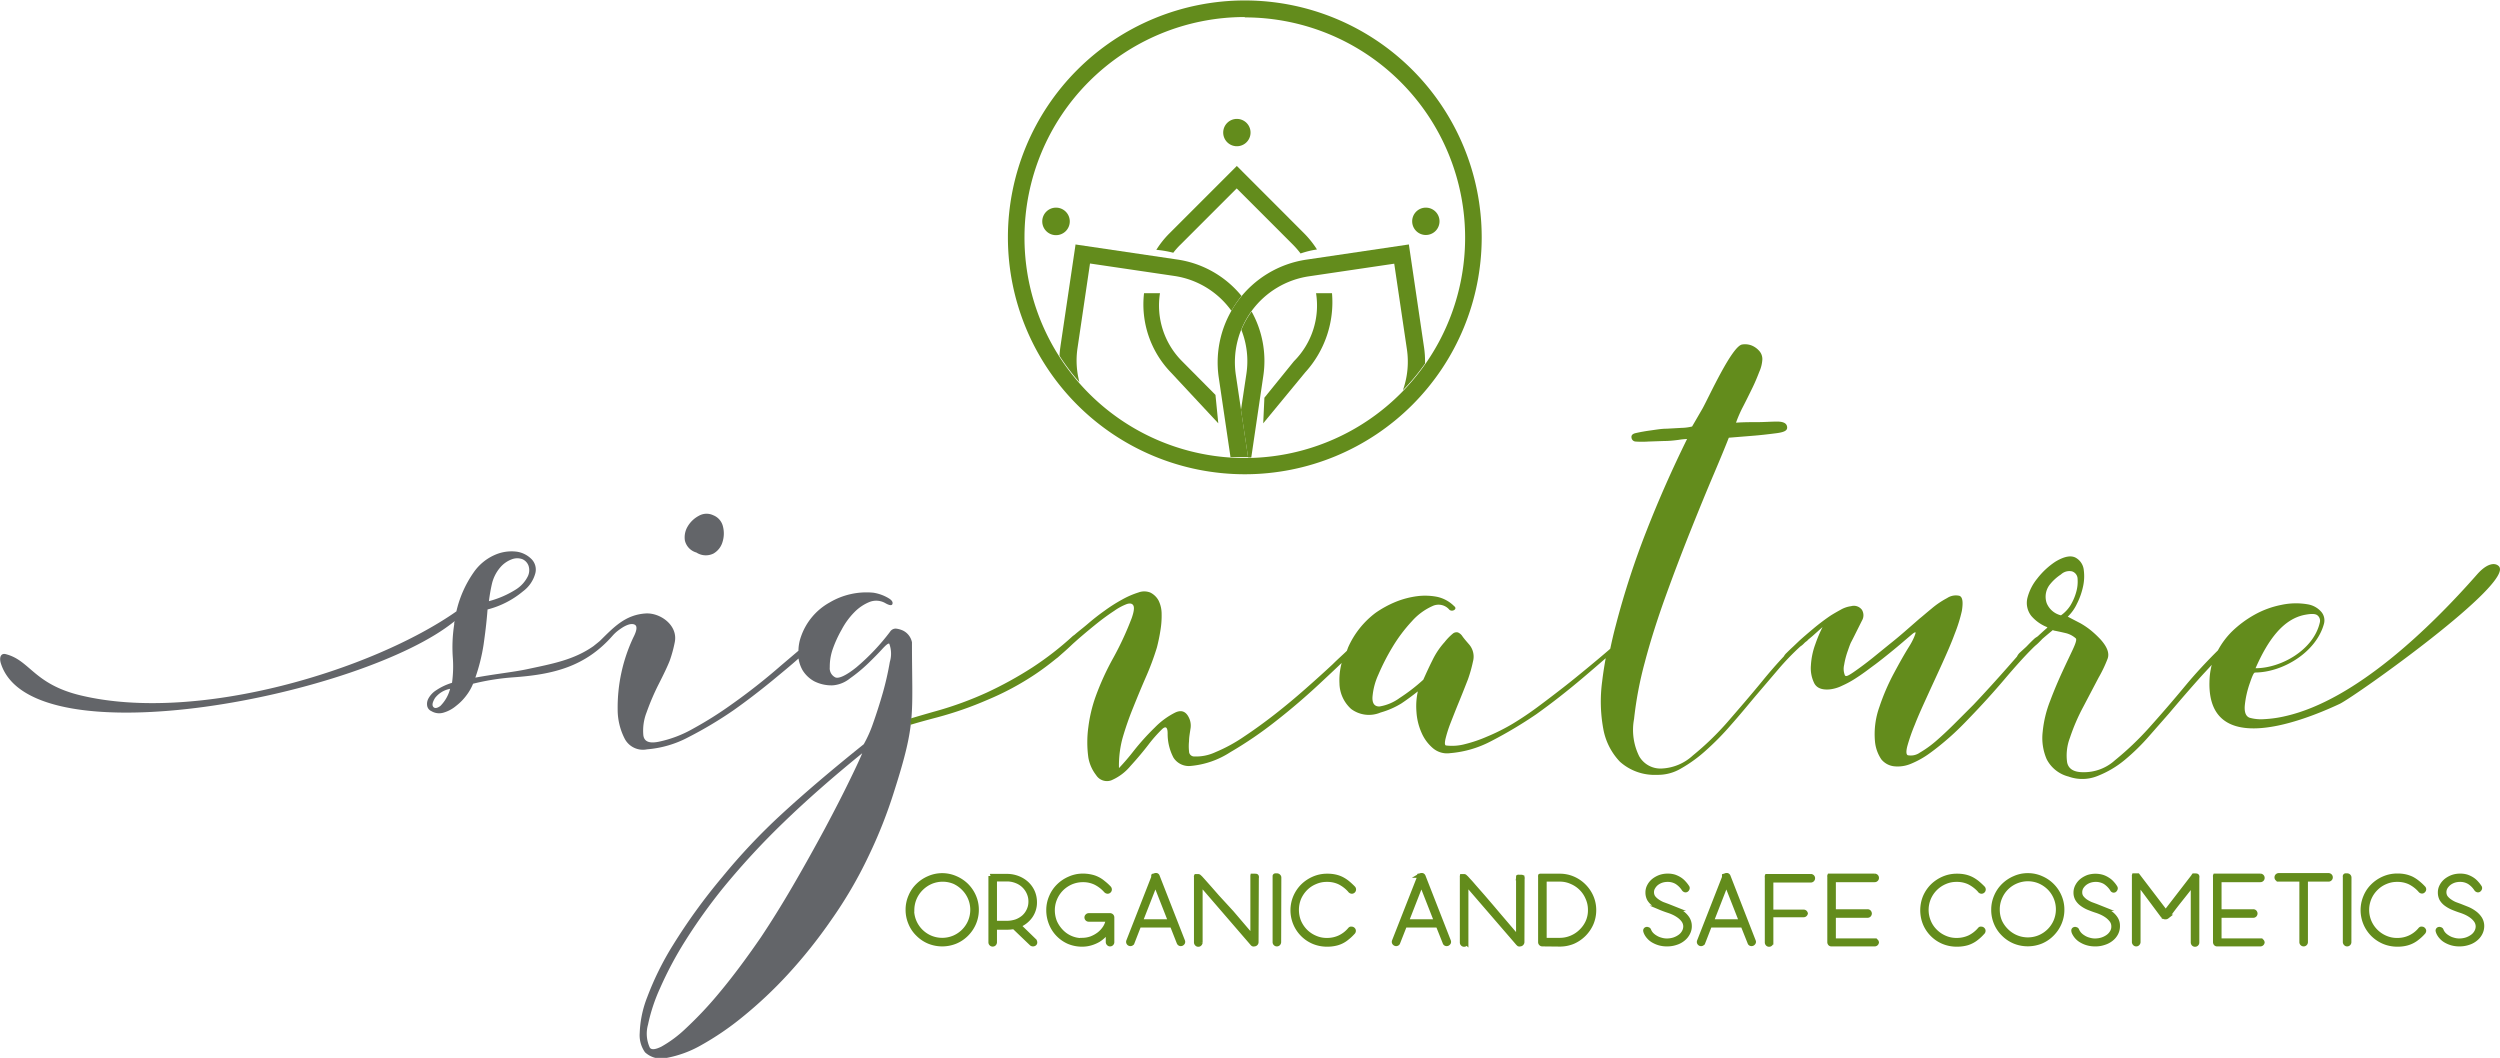 <svg xmlns="http://www.w3.org/2000/svg" id="Layer_1" data-name="Layer 1" viewBox="0 0 274.38 116.1">
  <defs>
    <style>
      .cls-1{fill:#636569}.cls-3,.cls-4{fill:#638c1c}.cls-3{fill-rule:evenodd}.cls-4{stroke:#638c1c;stroke-miterlimit:10;stroke-width:.46px}
    </style>
  </defs>
  <path d="M112.9 162.44a1.83 1.83 0 00-1-1.29 2.58 2.58 0 00-.76-.21.73.73 0 00-.64.34 23.91 23.91 0 01-3.69 3.9c-1.16.94-2 1.3-2.35 1.1a1.11 1.11 0 01-.58-1.1 5.86 5.86 0 01.3-1.92 12.83 12.83 0 011-2.2 8.06 8.06 0 011.4-1.92 4.88 4.88 0 011.68-1.13 2 2 0 011.74.15c.45.25.7.27.76.07s-.07-.41-.4-.61a4.64 4.64 0 00-1.7-.62 7.93 7.93 0 00-4.79 1.07 6.83 6.83 0 00-3.15 3.75 4.75 4.75 0 00-.28 1.55L98.52 165a67.43 67.43 0 01-5.43 4.27 40.87 40.87 0 01-4.21 2.65 12.88 12.88 0 01-3.79 1.44c-1 .2-1.57 0-1.67-.7a5.52 5.52 0 01.36-2.54 26.38 26.38 0 011.34-3.12c.55-1.08.95-1.92 1.19-2.53a14.34 14.34 0 00.55-2c.41-1.89-1.6-3.3-3.2-3.19-2.26.15-3.53 1.56-5 3-.08.08-.39.32-.71.58-2.18 1.53-4.51 1.94-7.36 2.55-1.48.31-3.38.5-5.61.91a20.34 20.34 0 00.91-3.66c.16-1.14.31-2.27.43-3.82a9.88 9.88 0 003.9-2 3.63 3.63 0 001.35-2 1.63 1.63 0 00-.46-1.56 2.85 2.85 0 00-1.65-.79 4.54 4.54 0 00-2.29.34 5.51 5.51 0 00-2.38 1.95 12.19 12.19 0 00-1.89 4.27c-9.15 6.41-28.35 12.32-41.24 9.22-5.16-1.24-5.54-3.85-8.23-4.53-.48-.12-.74.3-.53 1 3.35 10.76 39.88 3.52 49.82-4.63a.86.86 0 00-.06.37 16.38 16.38 0 00-.16 3.54 13.21 13.21 0 01-.08 2.87 6.44 6.44 0 00-1.74.82 2.5 2.5 0 00-.86.92 1.24 1.24 0 00-.12.82.79.79 0 00.46.55 1.65 1.65 0 001.37.15 3.76 3.76 0 001.34-.73 5.8 5.8 0 001.13-1.15 5.46 5.46 0 00.73-1.28 26.08 26.08 0 014.4-.7c4.35-.31 7.91-1.13 10.94-4.6a4.37 4.37 0 01.52-.49 7 7 0 01.62-.43c.57-.33 1-.41 1.28-.25s.22.64-.18 1.41a18.05 18.05 0 00-1.71 7.87 7 7 0 00.79 3.26 2.26 2.26 0 002.44 1.13 11.63 11.63 0 004.55-1.34 44 44 0 004.91-2.93c1.42-1 2.85-2.1 4.27-3.26 1-.83 2-1.64 2.89-2.44a3.74 3.74 0 00.44 1.28 3.42 3.42 0 001.28 1.22 4.22 4.22 0 002 .45 3.4 3.4 0 001.92-.76 16.92 16.92 0 002-1.65c.61-.59 1.13-1.12 1.55-1.58s.68-.66.77-.58a3.14 3.14 0 01.06 2 32.45 32.45 0 01-.76 3.36c-.35 1.22-.72 2.37-1.1 3.44a13.62 13.62 0 01-1 2.23q-5.25 4.21-9 7.66a67 67 0 00-6.53 6.92 63.38 63.38 0 00-5.4 7.45 32.36 32.36 0 00-2.84 5.74 11.83 11.83 0 00-.82 3.93 3.24 3.24 0 00.58 2.11 2.6 2.6 0 002.41.61 12.05 12.05 0 003.72-1.37 31.15 31.15 0 004.58-3.12 46.69 46.69 0 004.94-4.64 54.76 54.76 0 004.79-6 47.23 47.23 0 004.09-7 52.23 52.23 0 002.84-7.2c2.41-7.55 1.93-8.18 1.93-16.28zm-46.11-6.37a4.27 4.27 0 01.91-1.83 3.06 3.06 0 011.32-.92 1.64 1.64 0 011.12 0 1.25 1.25 0 01.68.73 1.54 1.54 0 01-.07 1.13 3.56 3.56 0 01-1.28 1.44 10.54 10.54 0 01-3 1.31 18.9 18.9 0 01.32-1.86zm-5.65 13.36c-.34.25-.6.29-.76.12s-.14-.48.18-1a2.71 2.71 0 011.65-1 4.12 4.12 0 01-1.07 1.88zm44.91 8.18q-1.12 2.31-2.74 5.34c-1.08 2-2.24 4.09-3.48 6.22s-2.41 4-3.51 5.65c-1.59 2.31-3.08 4.31-4.49 6a41.27 41.27 0 01-3.75 4 13.2 13.2 0 01-2.68 2c-.69.34-1.12.37-1.28.09a3.65 3.65 0 01-.19-2.5 19.07 19.07 0 011.32-4 39.94 39.94 0 012.75-5.17 60.37 60.37 0 014.24-5.92 83.26 83.26 0 016.59-7.13q3.72-3.6 8.61-7.57c-.18.45-.63 1.44-1.39 2.99zM89.24 152.59a1.9 1.9 0 001.86.12 2.15 2.15 0 001-1.25 3.1 3.1 0 00.06-1.71 1.75 1.75 0 00-1.07-1.25 1.7 1.7 0 00-1.58.06 3.1 3.1 0 00-1.22 1.16 2.32 2.32 0 00-.31 1.56 1.79 1.79 0 001.26 1.31z" class="cls-1" transform="translate(-12.81 -91.95)"/>
  <path fill="#638c1c" d="M287.06 154.09c-.39-.4-1.26-.38-2.4.92-5.11 5.81-13.31 13.78-21 15.53a12.82 12.82 0 01-2.38.34 4.54 4.54 0 01-1.58-.16c-.41-.16-.58-.61-.52-1.34a10.47 10.47 0 01.58-2.53c.45-1.34.52-1 .53-1.09 3 0 6.72-2.19 7.58-5.35a1.44 1.44 0 00-.27-1.28 2.51 2.51 0 00-1.49-.85 7.63 7.63 0 00-2.93.06 10 10 0 00-2.9 1.06 11.87 11.87 0 00-2.48 1.83 8.66 8.66 0 00-1.57 2.1c-1.22 1.21-2.41 2.48-3.55 3.85-1.38 1.67-2.73 3.22-4 4.64a32.86 32.86 0 01-3.75 3.57 5.05 5.05 0 01-3.51 1.31c-1 0-1.6-.36-1.74-1.09a5.46 5.46 0 01.31-2.69 21.51 21.51 0 011.46-3.39l1.68-3.2a14.56 14.56 0 001-2.1c.21-.6-.06-1.3-.79-2.11a11.12 11.12 0 00-1.07-1 8.54 8.54 0 00-1.12-.76l-1-.52-.4-.21a4.68 4.68 0 001-1.4 7.76 7.76 0 00.67-1.87 5.18 5.18 0 00.09-1.83 1.74 1.74 0 00-.79-1.31c-.53-.36-1.3-.24-2.32.37a8.3 8.3 0 00-2 1.86 5.51 5.51 0 00-1.07 2.1 2.31 2.31 0 00.42 2 4.45 4.45 0 001.71 1.22l.06.06c-.32.27-.63.56-.94.84a1.18 1.18 0 01-.28.22 1.39 1.39 0 00-.27.21c-.25.23-.53.52-.83.83l-.7.64a1.33 1.33 0 00-.32.44l-1 1.14c-1.18 1.34-2.44 2.73-3.78 4.15l-2.17 2.17q-1.07 1.06-2 1.86a11.64 11.64 0 01-1.71 1.22 1.71 1.71 0 01-1.25.3c-.25 0-.29-.37-.13-1a20.45 20.45 0 01.83-2.38c.39-1 .85-2 1.4-3.21s1.08-2.34 1.59-3.47 1-2.23 1.38-3.27a16.31 16.31 0 00.79-2.53c.16-1 .07-1.53-.28-1.65a1.73 1.73 0 00-1.34.25 9.41 9.41 0 00-1.71 1.16c-.59.48-1 .85-1.31 1.09l-1.65 1.44c-.53.46-1.08.92-1.65 1.37l-1.92 1.56c-.63.5-1.29 1-2 1.49s-.92.55-1 .31a1.9 1.9 0 01-.06-1.1 8.67 8.67 0 01.4-1.53c.18-.53.31-.87.39-1 .21-.4.4-.79.58-1.15l.58-1.16a1.15 1.15 0 000-1.19 1.1 1.1 0 00-1.19-.4 3.09 3.09 0 00-1.16.4c-.4.22-.77.43-1.1.64a23.43 23.43 0 00-1.89 1.43c-.61.51-1.12.95-1.52 1.31l-.67.64c-.25.23-.49.46-.74.71a1.43 1.43 0 00-.3.38c-.76.81-1.55 1.71-2.38 2.73-1.26 1.54-2.53 3-3.81 4.48a31.22 31.22 0 01-3.79 3.66 5.4 5.4 0 01-3.51 1.44 2.69 2.69 0 01-2.38-1.34 6.48 6.48 0 01-.57-4.09 40.34 40.34 0 011.18-6.23c.61-2.32 1.38-4.74 2.29-7.26s1.83-4.93 2.75-7.23 1.76-4.35 2.53-6.16 1.32-3.15 1.65-4l2.59-.21c.79-.06 1.66-.16 2.6-.28s1.26-.31 1.21-.7-.4-.58-1.09-.58-1.47.06-2.2.06-1.51 0-2.32.06a14 14 0 01.76-1.74c.35-.67.67-1.33 1-2s.57-1.26.79-1.83a3.87 3.87 0 00.34-1.34 1.34 1.34 0 00-.37-1 2.23 2.23 0 00-.85-.58 2 2 0 00-1-.09c-1.11.18-3.62 5.71-4.33 7-.41.71-.79 1.37-1.16 2a5.29 5.29 0 01-1.16.15l-1.62.09c-.59 0-1.18.11-1.77.19s-1.15.18-1.67.3c-.33.08-.47.25-.43.49a.48.48 0 00.43.43 10.38 10.38 0 001.43 0l1.74-.06c.57 0 1.08-.06 1.55-.12a7.69 7.69 0 01.95-.1q-2.44 4.95-4.42 10a90.94 90.94 0 00-3.39 10.4c-.24.89-.44 1.76-.62 2.62l-.11.1c-.73.63-1.53 1.3-2.38 2s-1.75 1.44-2.69 2.17-1.87 1.44-2.8 2.13-1.79 1.26-2.69 1.81a22.06 22.06 0 01-2.87 1.44 15 15 0 01-2.41.82 5.48 5.48 0 01-2.05.15c-.16 0-.19-.23-.09-.7a13.67 13.67 0 01.55-1.74c.27-.69.57-1.46.92-2.31s.68-1.69 1-2.51a14.92 14.92 0 00.55-1.95 2.05 2.05 0 00-.43-1.89c-.32-.37-.57-.66-.73-.89a1.1 1.1 0 00-.49-.42.64.64 0 00-.58.15 6 6 0 00-.88.91 8.39 8.39 0 00-1.34 2c-.37.73-.69 1.44-1 2.13a19.8 19.8 0 01-2.59 2 5.19 5.19 0 01-2.23.94c-.53 0-.78-.33-.76-1a7.24 7.24 0 01.64-2.48 24.44 24.44 0 011.58-3.08 17.07 17.07 0 012.11-2.8 6.6 6.6 0 012.23-1.65 1.55 1.55 0 011.89.4.46.46 0 00.55 0c.16-.13.14-.27-.06-.43a3.77 3.77 0 00-1.86-1 6.91 6.91 0 00-2.23-.06 9.59 9.59 0 00-2.29.61 11.47 11.47 0 00-2.23 1.22 9.6 9.6 0 00-3 3.78l-.14.38c-.45.44-1 .92-1.54 1.46-.91.85-1.91 1.75-3 2.71s-2.2 1.89-3.38 2.81-2.32 1.74-3.42 2.47a17.3 17.3 0 01-3.08 1.67 5 5 0 01-2.41.47.56.56 0 01-.49-.56 5.22 5.22 0 010-1.12c0-.43.09-.87.15-1.31a2 2 0 00-.09-1.1c-.33-.82-.84-1.06-1.55-.74a8.31 8.31 0 00-2.26 1.65 26.64 26.64 0 00-2.29 2.53 24.72 24.72 0 01-1.65 1.93A11.53 11.53 0 01136 173a33.24 33.24 0 011.16-3.35c.45-1.12.91-2.24 1.4-3.36a29.37 29.37 0 001.22-3.27 19.27 19.27 0 00.4-1.95 9.6 9.6 0 00.12-1.8 3.28 3.28 0 00-.33-1.4 2.08 2.08 0 00-.92-.89 1.82 1.82 0 00-1.31 0 9.32 9.32 0 00-1.77.77 17.43 17.43 0 00-1.92 1.22c-.65.46-1.26.94-1.83 1.43s-1 .8-1.49 1.23l-.16.11a34.12 34.12 0 01-4.48 3.48 41.21 41.21 0 01-5 2.75 38.07 38.07 0 01-5.46 2c-1 .28-1.93.55-2.83.82l-.07.71c.89-.27 1.85-.53 2.87-.8a39 39 0 005.61-1.95 30.66 30.66 0 005.19-2.78c.78-.52 1.54-1.09 2.3-1.71l.2-.15.44-.39c.42-.36.83-.74 1.24-1.13l.55-.49c.75-.65 1.53-1.3 2.35-1.95.53-.41 1.07-.8 1.62-1.16a6.12 6.12 0 011.37-.74c.36-.12.61-.07.73.16s.06.68-.18 1.37a34 34 0 01-2 4.33 29.13 29.13 0 00-2 4.39 15.88 15.88 0 00-.76 3.24 12.21 12.21 0 000 3.36 4.36 4.36 0 00.85 1.92 1.41 1.41 0 001.65.58 5.57 5.57 0 002.13-1.59c.74-.81 1.41-1.61 2-2.38a15.4 15.4 0 011.49-1.68c.39-.34.58-.17.58.52a5.62 5.62 0 00.64 2.63 2 2 0 001.93.91 9.52 9.52 0 004.3-1.5 43.14 43.14 0 005-3.41c1.69-1.32 3.31-2.71 4.85-4.15.87-.81 1.66-1.55 2.38-2.24a7.3 7.3 0 00-.24 2.27 3.87 3.87 0 001.28 2.78 3.26 3.26 0 003.23.39 9 9 0 002.29-1q.88-.59 1.8-1.32a7.57 7.57 0 00-.15 2.26 6.64 6.64 0 00.55 2.26 4.63 4.63 0 001.25 1.71 2.39 2.39 0 001.89.55 11.68 11.68 0 004.55-1.34 47.32 47.32 0 004.91-2.93c1.71-1.22 3.42-2.56 5.12-4 .9-.76 1.73-1.48 2.5-2.15q-.24 1.29-.39 2.55a16.6 16.6 0 00.12 5.18 7 7 0 001.83 3.63 5.69 5.69 0 004.06 1.44 4.93 4.93 0 002.65-.7 15.32 15.32 0 002.75-2 29.84 29.84 0 002.72-2.77c.89-1 1.78-2.08 2.65-3.12l2.56-3a27.87 27.87 0 012.41-2.5 2 2 0 00.37-.3 1.74 1.74 0 01.37-.31l.1-.12.48-.4 1.12-1a15 15 0 00-.79 1.87 8 8 0 00-.49 2.35 3.71 3.71 0 00.37 1.95c.28.53.85.75 1.71.67a4.11 4.11 0 001.34-.4 10.63 10.63 0 001.41-.76c.44-.28.86-.57 1.24-.85s.71-.53 1-.74c.53-.4 1.06-.82 1.59-1.25s1-.82 1.43-1.19.77-.65 1-.85.4-.27.4-.18-.2.71-.71 1.52-1.06 1.79-1.67 2.93a23.7 23.7 0 00-1.59 3.69 8.85 8.85 0 00-.49 3.76 4.18 4.18 0 00.7 2 2.1 2.1 0 001.38.76 3.73 3.73 0 001.86-.27 9.9 9.9 0 002.07-1.16c.71-.51 1.44-1.1 2.2-1.77s1.49-1.4 2.22-2.17q2-2.07 3.79-4.18t3-3.32c.16-.16.32-.32.49-.46s.32-.3.48-.46.11-.12.16-.17c.4-.35.8-.68 1.19-1l.06.06c.44.08.88.18 1.31.28a2.55 2.55 0 011.13.58c.12.12 0 .52-.31 1.19s-.71 1.49-1.16 2.47-.89 2-1.34 3.2a12.48 12.48 0 00-.82 3.39 5.86 5.86 0 00.43 3 3.72 3.72 0 002.41 1.92 4.44 4.44 0 003.17-.06 10.92 10.92 0 003-1.77 23.08 23.08 0 002.65-2.59l2.23-2.54q1.59-1.89 3.27-3.78c.47-.53.93-1 1.39-1.52a8.67 8.67 0 00-.21 1.19c-.77 9.06 9.51 5.32 14.28 3.08 1.86-.94 19.23-13.29 17.44-15.1zm-21.3 5.34c.69-.13 1.16-.14 1.4.06a.76.76 0 01.25.8c-.69 3-4.26 5-7.05 5 1.36-3.1 3.02-5.39 5.4-5.86zm-26.73.06a2.26 2.26 0 01-1.59-1.34 2.16 2.16 0 01.31-2A5.12 5.12 0 01239 155a1.35 1.35 0 011.22-.34.88.88 0 01.61.83 4.1 4.1 0 01-.15 1.43 5.75 5.75 0 01-.67 1.53 3.89 3.89 0 01-1.01 1.04z" transform="translate(-12.81 -91.95)"/>
  <path d="M130.84 118.78l11.16 1.65a11.17 11.17 0 017.07 4 12 12 0 00-1.11 1.63 9.39 9.39 0 00-6.24-3.82l-9.28-1.37-1.37 9.28a9.23 9.23 0 00.21 3.75 24.57 24.57 0 01-2.18-2.89c0-.37.06-.76.11-1.14l1.65-11.13zm19.33 7.35a11.13 11.13 0 011.29 7.08l-1.32 8.95h-.35l-.78-5.22.6-4a9.3 9.3 0 00-.56-4.79 9.4 9.4 0 011.12-2z" class="cls-3" transform="translate(-12.81 -91.95)"/>
  <path d="M148.54 110.18l-7.37 7.37a10 10 0 00-1.45 1.82 11.29 11.29 0 011.86.32 7.83 7.83 0 01.82-.92l6.14-6.14 6.14 6.14a9.31 9.31 0 01.87 1 9.86 9.86 0 011.8-.44 10.28 10.28 0 00-1.45-1.81l-7.36-7.37zm-10.17 13.95a10.75 10.75 0 002.95 8.7l5.2 5.58-.31-3.12-3.66-3.69a8.65 8.65 0 01-2.43-7.47zm13.08 14.28l4.6-5.58a11.45 11.45 0 002.95-8.7h-1.75a8.65 8.65 0 01-2.43 7.47l-3.24 4-.13 2.82z" class="cls-3" transform="translate(-12.81 -91.95)"/>
  <path d="M167.43 118.78l-11.27 1.67a11.41 11.41 0 00-9.59 12.93l1.29 8.74H149.79l-1.35-9.06a9.53 9.53 0 018-10.78l9.39-1.39 1.39 9.39a9.32 9.32 0 01-.44 4.5 23.47 23.47 0 002.43-2.93 10.52 10.52 0 00-.12-1.85l-1.66-11.26z" class="cls-3" transform="translate(-12.81 -91.95)"/>
  <path d="M149.43 92a26 26 0 11-26 26 26 26 0 0126-26zm0 1.86A24.18 24.18 0 11125.25 118a24.18 24.18 0 0124.18-24.18z" class="cls-3" transform="translate(-12.81 -91.95)"/>
  <path d="M148.56 105a1.5 1.5 0 11-1.5 1.5 1.5 1.5 0 011.5-1.5zM169.29 114.74a1.5 1.5 0 11-1.49 1.49 1.5 1.5 0 011.49-1.49zM128.71 114.74a1.51 1.51 0 11-1.51 1.51 1.51 1.51 0 011.51-1.51z" class="cls-3" transform="translate(-12.81 -91.95)"/>
  <path d="M112.43 191.8a3.65 3.65 0 01.3-1.47 3.54 3.54 0 01.81-1.2 3.89 3.89 0 011.21-.81 3.64 3.64 0 012.94 0 3.89 3.89 0 011.21.81 3.85 3.85 0 01.81 1.2 3.65 3.65 0 01.3 1.47 3.73 3.73 0 01-.3 1.48 3.85 3.85 0 01-.81 1.2 3.75 3.75 0 01-1.21.82 3.87 3.87 0 01-2.94 0 3.75 3.75 0 01-1.21-.82 3.54 3.54 0 01-.81-1.2 3.73 3.73 0 01-.3-1.48zm.48 0a3.27 3.27 0 00.26 1.29 3.34 3.34 0 001.76 1.76 3.33 3.33 0 002.58 0 3.34 3.34 0 001.76-1.76 3.32 3.32 0 00-.71-3.63 3.47 3.47 0 00-1-.71 3.33 3.33 0 00-2.58 0 3.47 3.47 0 00-1.05.71 3.33 3.33 0 00-1 2.34zM126.39 190.94a2.62 2.62 0 01-.48 1.58 2.9 2.9 0 01-1.28 1l1.72 1.67a.29.29 0 01.07.17.18.18 0 01-.06.17.27.27 0 01-.17.06.26.26 0 01-.18-.06l-1.92-1.84a4.54 4.54 0 01-.75.07H122v1.61a.28.28 0 01-.07.17.23.23 0 01-.17.07.22.22 0 01-.17-.07.23.23 0 01-.07-.17v-7.11a.29.29 0 000-.09v-.08a.1.1 0 01.06 0h1.76a3.3 3.3 0 011.18.22 3.09 3.09 0 011 .62 2.79 2.79 0 01.65.93 2.85 2.85 0 01.22 1.08zm-.48 0a2.26 2.26 0 00-.2-1 2.41 2.41 0 00-1.37-1.29 2.78 2.78 0 00-1-.19H122v4.78h1.32a3.27 3.27 0 001-.16 2.66 2.66 0 00.82-.47 2.23 2.23 0 00.55-.73 2.17 2.17 0 00.22-.94zM131.57 195.11a3 3 0 001-.17 3.45 3.45 0 00.86-.48 2.84 2.84 0 00.64-.7 2.29 2.29 0 00.33-.88h-2.1a.24.24 0 01-.24-.24.2.2 0 01.07-.16.23.23 0 01.17-.08h2.37a.28.28 0 01.15.08.25.25 0 01.06.16v2.71a.23.23 0 01-.07.17.22.22 0 01-.17.07.2.2 0 01-.16-.07.25.25 0 01-.08-.17V194a1.64 1.64 0 01-.38.6 3.49 3.49 0 01-.66.53 3.81 3.81 0 01-.85.36 3.33 3.33 0 01-.94.13 3.78 3.78 0 01-1.47-.29 3.69 3.69 0 01-1.94-2 3.9 3.9 0 01-.29-1.48 3.65 3.65 0 01.3-1.47 3.68 3.68 0 01.81-1.2 3.89 3.89 0 011.21-.81 3.49 3.49 0 011.47-.31 3.88 3.88 0 01.87.09 2.86 2.86 0 01.73.25 2.94 2.94 0 01.64.42 5.5 5.5 0 01.64.58.26.26 0 01.07.17.24.24 0 01-.24.24.31.31 0 01-.21-.11 3.77 3.77 0 00-1.14-.87 3.12 3.12 0 00-1.36-.29 3.3 3.3 0 00-1.29.26 3.47 3.47 0 00-1.05.71 3.4 3.4 0 00-.71 1.06 3.25 3.25 0 00-.26 1.28 3.45 3.45 0 00.25 1.29 3.56 3.56 0 00.67 1 3.15 3.15 0 002.3 1zM139.6 188a.28.28 0 01.15 0 .19.19 0 01.11.12l2.78 7.11a.23.23 0 010 .18.29.29 0 01-.14.13.25.25 0 01-.19 0 .26.26 0 01-.13-.14l-.74-1.88h-3.61l-.73 1.88a.26.26 0 01-.13.14.25.25 0 01-.19 0 .24.24 0 01-.13-.13.23.23 0 010-.18l2.74-7a.14.14 0 000-.09.11.11 0 010-.08.1.1 0 01.06 0zm-1.6 5.07h3.24l-1.62-4.13zM150.71 195.35a.24.24 0 01-.24.24.2.2 0 01-.14 0 .28.28 0 01-.1-.09l-5.66-6.56v6.45a.25.25 0 01-.08.17.2.2 0 01-.16.07.21.21 0 01-.17-.07.25.25 0 01-.08-.17v-7.12a.28.28 0 000-.09.08.08 0 010-.07H144.31a.18.18 0 01.13.06l.14.13.29.32.55.62c.24.27.57.65 1 1.14l1.58 1.72 2.27 2.66v-6.53a.29.29 0 000-.09.2.2 0 010-.07h.25c.12 0 .2 0 .22.07a.27.27 0 010 .16zM153.19 195.35a.28.28 0 01-.07.17.23.23 0 01-.17.07.22.22 0 01-.17-.07.23.23 0 01-.07-.17v-7.1a.29.29 0 000-.09v-.07a.09.09 0 01.07-.06h.16a.25.25 0 01.2.08.2.2 0 01.07.16zM160.94 189.66a3.77 3.77 0 00-1.14-.87 3.12 3.12 0 00-1.36-.28 3.09 3.09 0 00-1.28.26 3.19 3.19 0 00-1.06.71 3.47 3.47 0 00-.71 1.05 3.43 3.43 0 000 2.57 3.47 3.47 0 00.71 1.05 3.35 3.35 0 001.06.71 3.09 3.09 0 001.28.26 3.23 3.23 0 001.4-.3 3.29 3.29 0 001.1-.85.27.27 0 01.11-.09.18.18 0 01.1 0 .23.23 0 01.17.07.21.21 0 01.07.16.26.26 0 01-.1.2 4.7 4.7 0 01-.62.58 2.94 2.94 0 01-1.36.65 3.9 3.9 0 01-.87.08 3.82 3.82 0 01-1.47-.29 3.75 3.75 0 01-2-2 3.78 3.78 0 010-2.95 3.85 3.85 0 01.81-1.2 4 4 0 011.21-.81 3.65 3.65 0 011.47-.3 3.9 3.9 0 01.87.08 3.13 3.13 0 01.73.25 3.79 3.79 0 01.65.42 8 8 0 01.63.58.24.24 0 01-.17.41.31.31 0 01-.23-.15zM168.77 188a.28.28 0 01.15 0 .23.23 0 01.12.12l2.78 7.11a.23.23 0 010 .18.29.29 0 01-.14.13.25.25 0 01-.19 0 .21.21 0 01-.12-.14l-.75-1.88H167l-.74 1.88a.2.2 0 01-.13.14.22.22 0 01-.18 0 .26.26 0 01-.14-.13.23.23 0 010-.18l2.75-7v-.09a.11.11 0 010-.08h.05a.51.51 0 01.16-.06zm-1.57 5.07h3.23l-1.62-4.13zM179.89 195.35a.25.25 0 01-.08.17.22.22 0 01-.17.07.2.2 0 01-.14 0l-.1-.09-5.66-6.56v6.45a.24.24 0 01-.24.24.22.22 0 01-.17-.07.23.23 0 01-.07-.17v-7.12-.09a.2.2 0 010-.07h.23a.16.16 0 01.13.06l.14.13.29.32c.13.13.31.34.55.62l1 1.14c.41.48.94 1.09 1.56 1.83l2.27 2.66v-6.53a.28.28 0 000-.09.11.11 0 010-.07.1.1 0 01.06 0h.19c.13 0 .2 0 .23.07a.38.38 0 010 .16zM182.09 195.59a.22.22 0 01-.17-.07.23.23 0 01-.07-.17v-7.11a.29.29 0 000-.09.11.11 0 010-.08.1.1 0 01.06 0H184a3.65 3.65 0 011.47.3 3.87 3.87 0 012 2 3.65 3.65 0 01.3 1.47 3.73 3.73 0 01-.3 1.48 3.9 3.9 0 01-2 2 3.82 3.82 0 01-1.47.29zm5.23-3.79a3.09 3.09 0 00-.27-1.28 3.24 3.24 0 00-.71-1.06 3.35 3.35 0 00-1.06-.71 3.09 3.09 0 00-1.28-.27h-1.67v6.63H184a3.25 3.25 0 001.28-.26 3.35 3.35 0 001.06-.71 3.3 3.3 0 00.71-1 3.11 3.11 0 00.27-1.34zM197.6 189.54a2.55 2.55 0 00-.77-.77 1.91 1.91 0 00-1-.26 2.16 2.16 0 00-.62.09 1.9 1.9 0 00-.55.28 1.49 1.49 0 00-.39.44 1 1 0 00-.16.56 1 1 0 00.17.56 1.93 1.93 0 00.44.41 3.26 3.26 0 00.55.31l.57.21.83.33a3.77 3.77 0 01.78.45 2.32 2.32 0 01.57.6 1.54 1.54 0 01.24.8 1.59 1.59 0 01-.18.8 1.92 1.92 0 01-.52.65 2.32 2.32 0 01-.79.43 3 3 0 01-1 .16 3 3 0 01-.81-.1 2.94 2.94 0 01-.68-.28 1.88 1.88 0 01-.51-.41 1.75 1.75 0 01-.32-.48 1 1 0 01-.07-.23.18.18 0 01.09-.16.21.21 0 01.19 0 .17.17 0 01.14.12 1.37 1.37 0 00.25.41 1.88 1.88 0 00.43.35 2 2 0 00.58.26 2.25 2.25 0 00.71.11 2.58 2.58 0 00.73-.11 2.32 2.32 0 00.65-.32 1.47 1.47 0 00.46-.5 1.25 1.25 0 00.17-.66 1.16 1.16 0 00-.2-.6 2.14 2.14 0 00-.47-.48 3.5 3.5 0 00-.62-.37 4.79 4.79 0 00-.65-.25c-.3-.1-.59-.21-.85-.32a3.48 3.48 0 01-.71-.41 1.85 1.85 0 01-.48-.53 1.53 1.53 0 01-.17-.72 1.49 1.49 0 01.19-.75 1.9 1.9 0 01.5-.59 2.61 2.61 0 01.7-.38 2.54 2.54 0 01.81-.13 2.48 2.48 0 01.75.1 2.78 2.78 0 01.6.29 2.21 2.21 0 01.46.4 3.41 3.41 0 01.37.48.18.18 0 010 .17.27.27 0 01-.12.14.18.18 0 01-.17 0 .29.29 0 01-.12-.1zM202.24 188a.28.28 0 01.15 0 .23.23 0 01.12.12l2.77 7.11a.19.19 0 010 .18.29.29 0 01-.14.13.25.25 0 01-.19 0 .21.21 0 01-.12-.14l-.75-1.88h-3.61l-.73 1.88a.25.25 0 01-.31.15.26.26 0 01-.14-.13.23.23 0 010-.18l2.74-7a.14.14 0 000-.09v-.08a.1.1 0 01.06 0 .51.51 0 01.15-.07zm-1.57 5.07h3.23l-1.62-4.13zM211 192.15a.22.22 0 01-.07.17.23.23 0 01-.17.07h-3.55v3a.23.23 0 01-.07.17.22.22 0 01-.17.07.23.23 0 01-.17-.07.28.28 0 01-.07-.17v-7a.22.22 0 000-.11.34.34 0 010-.1.11.11 0 010-.08h4.82a.26.26 0 01.17.07.23.23 0 01.07.17.24.24 0 01-.24.24h-4.34v3.43h3.55a.24.24 0 01.24.24zM218.8 195.35a.24.24 0 01-.24.24h-4.75a.2.2 0 01-.16-.07.27.27 0 01-.06-.17v-7a.22.22 0 000-.11.34.34 0 010-.1.11.11 0 010-.08h4.97a.28.28 0 01.17.07.23.23 0 01.07.17.22.22 0 01-.07.17.23.23 0 01-.17.07h-4.49v3.43h3.71a.23.23 0 01.17.07.28.28 0 01.07.17.26.26 0 01-.07.17.23.23 0 01-.17.07h-3.71v2.72h4.49a.24.24 0 01.24.24zM230.06 189.66a3.93 3.93 0 00-1.15-.87 3.12 3.12 0 00-1.36-.28 3.09 3.09 0 00-1.28.26 3.34 3.34 0 00-1.76 1.76 3.31 3.31 0 000 2.57 3.15 3.15 0 00.71 1.05 3.3 3.3 0 001.05.71 3.09 3.09 0 001.28.26 3.3 3.3 0 001.41-.3 3.5 3.5 0 001.1-.85.26.26 0 01.1-.09.2.2 0 01.1 0 .23.23 0 01.17.07.21.21 0 01.07.16.26.26 0 01-.1.2 4.66 4.66 0 01-.61.58 3 3 0 01-.64.41 2.77 2.77 0 01-.72.24 4 4 0 01-.88.08 3.82 3.82 0 01-1.47-.29 3.75 3.75 0 01-2-2 3.9 3.9 0 010-2.95 3.85 3.85 0 01.81-1.2 4 4 0 011.21-.81 3.65 3.65 0 011.47-.3 4 4 0 01.88.08 3.22 3.22 0 01.72.25 3.79 3.79 0 01.65.42 8 8 0 01.63.58.24.24 0 01-.17.41.27.27 0 01-.22-.15zM231.58 191.8a3.65 3.65 0 01.3-1.47 3.68 3.68 0 01.81-1.2 3.89 3.89 0 011.21-.81 3.49 3.49 0 011.47-.31 3.57 3.57 0 011.48.31 3.8 3.8 0 012 2 3.65 3.65 0 01.3 1.47 3.73 3.73 0 01-.3 1.48 3.85 3.85 0 01-.81 1.2 3.71 3.71 0 01-1.2.82 3.9 3.9 0 01-1.48.29 3.82 3.82 0 01-1.47-.29 3.75 3.75 0 01-1.21-.82 3.68 3.68 0 01-.81-1.2 3.73 3.73 0 01-.29-1.47zm.48 0a3.27 3.27 0 00.26 1.29 3.47 3.47 0 00.71 1 3.31 3.31 0 003.63.71 3.34 3.34 0 001.76-1.76 3.32 3.32 0 00-.71-3.63 3.47 3.47 0 00-1.05-.71 3.31 3.31 0 00-2.57 0 3.29 3.29 0 00-1.77 1.77 3.25 3.25 0 00-.26 1.33zM244.6 189.54a2.67 2.67 0 00-.77-.77 2 2 0 00-1-.26 2.16 2.16 0 00-.62.09 1.9 1.9 0 00-.55.28 1.68 1.68 0 00-.4.44 1.09 1.09 0 00-.15.56.91.91 0 00.17.56 2.1 2.1 0 00.43.41 3.81 3.81 0 00.56.31l.57.21.83.33a3.46 3.46 0 01.77.45 2.2 2.2 0 01.58.6 1.44 1.44 0 01.23.8 1.7 1.7 0 01-.17.8 1.92 1.92 0 01-.52.65 2.37 2.37 0 01-.8.43 2.86 2.86 0 01-1 .16 3 3 0 01-.81-.1 2.77 2.77 0 01-.68-.28 1.93 1.93 0 01-.52-.41 2 2 0 01-.32-.48.6.6 0 01-.06-.23.15.15 0 01.09-.16.19.19 0 01.18 0 .16.16 0 01.14.12 1.66 1.66 0 00.26.41 1.88 1.88 0 00.43.35 2 2 0 00.58.26 2.25 2.25 0 00.71.11 2.64 2.64 0 00.73-.11 2.32 2.32 0 00.65-.32 1.57 1.57 0 00.46-.5 1.16 1.16 0 00.16-.66 1.07 1.07 0 00-.19-.6 2.37 2.37 0 00-.47-.48 3.5 3.5 0 00-.62-.37 5.36 5.36 0 00-.65-.25c-.31-.1-.59-.21-.86-.32a3.39 3.39 0 01-.7-.41 1.85 1.85 0 01-.48-.53 1.43 1.43 0 01-.18-.72 1.5 1.5 0 01.2-.75 1.9 1.9 0 01.5-.59 2.61 2.61 0 01.7-.38 2.71 2.71 0 011.56 0 2.49 2.49 0 01.59.29 2 2 0 01.47.4 2.74 2.74 0 01.36.48.18.18 0 010 .17.3.3 0 01-.11.14.18.18 0 01-.17 0 .25.25 0 01-.11-.13zM247.51 188.9v6.45a.25.25 0 01-.08.17.21.21 0 01-.17.07.2.2 0 01-.16-.07.25.25 0 01-.08-.17v-7.25a.12.12 0 010-.07H247.44l.06.08 3 3.93 3-3.89a.72.72 0 01.07-.11h.17c.1 0 .19 0 .22.07a.27.27 0 010 .16v7.12a.23.23 0 01-.07.17.22.22 0 01-.17.07.23.23 0 01-.17-.07.28.28 0 01-.07-.17v-6.42c-.44.57-.9 1.15-1.37 1.74s-.92 1.17-1.33 1.75l-.12.1a.28.28 0 01-.18.06.31.31 0 01-.2-.05l-.12-.11zM261.13 195.35a.24.24 0 01-.24.24h-4.75a.2.2 0 01-.16-.07.27.27 0 01-.06-.17v-7a.22.22 0 000-.11.34.34 0 010-.1.11.11 0 010-.08h4.97a.28.28 0 01.17.07.23.23 0 01.07.17.22.22 0 01-.07.17.23.23 0 01-.17.07h-4.49v3.43h3.71a.23.23 0 01.17.07.28.28 0 01.07.17.26.26 0 01-.07.17.23.23 0 01-.17.07h-3.71v2.72h4.49a.24.24 0 01.24.24zM268.61 188.24a.22.22 0 01-.07.17.23.23 0 01-.17.07h-2.49v6.87a.24.24 0 11-.48 0v-6.87h-2.49a.23.23 0 01-.17-.07.22.22 0 01-.07-.17.23.23 0 01.07-.17.28.28 0 01.17-.07h5.46a.28.28 0 01.17.07.23.23 0 01.07.17zM270.65 195.35a.23.23 0 01-.07.17.22.22 0 01-.17.07.2.2 0 01-.16-.07.25.25 0 01-.08-.17v-7.1a.28.28 0 000-.09.09.09 0 010-.07.09.09 0 01.06-.06h.17a.26.26 0 01.2.08.23.23 0 01.06.16zM278.41 189.66a3.77 3.77 0 00-1.14-.87 3.15 3.15 0 00-1.36-.28 3.1 3.1 0 00-1.29.26 3.15 3.15 0 00-1.05.71 3.3 3.3 0 00-.71 1.05 3.31 3.31 0 000 2.57 3.34 3.34 0 001.76 1.76 3.1 3.1 0 001.29.26 3.18 3.18 0 002.5-1.15.27.27 0 01.11-.09.16.16 0 01.1 0 .2.2 0 01.16.07.23.23 0 01.08.16.3.3 0 01-.1.2 4.7 4.7 0 01-.62.58 3.07 3.07 0 01-1.36.65 3.9 3.9 0 01-.87.08 3.82 3.82 0 01-1.47-.29 3.89 3.89 0 01-1.21-.81 3.79 3.79 0 01-.81-4.16 3.54 3.54 0 01.81-1.2 3.89 3.89 0 011.21-.81 3.65 3.65 0 011.47-.3 3.9 3.9 0 01.87.08 3.49 3.49 0 01.73.25 3.71 3.71 0 01.64.42 5.54 5.54 0 01.63.58.22.22 0 010 .34.2.2 0 01-.16.07.28.28 0 01-.21-.13zM284.57 189.54a2.55 2.55 0 00-.77-.77 1.91 1.91 0 00-1-.26 2.16 2.16 0 00-.62.09 1.9 1.9 0 00-.55.28 1.68 1.68 0 00-.4.44 1.09 1.09 0 00-.15.56 1 1 0 00.17.56 1.93 1.93 0 00.44.41 3.26 3.26 0 00.55.31l.57.21.83.33a3.77 3.77 0 01.78.45 2.32 2.32 0 01.57.6 1.54 1.54 0 01.24.8 1.7 1.7 0 01-.18.8 1.92 1.92 0 01-.52.65 2.32 2.32 0 01-.79.43 3 3 0 01-1 .16 3 3 0 01-.81-.1 2.94 2.94 0 01-.68-.28 1.88 1.88 0 01-.51-.41 1.75 1.75 0 01-.32-.48 1 1 0 01-.07-.23.18.18 0 01.09-.16.21.21 0 01.19 0 .17.17 0 01.14.12 1.37 1.37 0 00.25.41 1.88 1.88 0 00.43.35 2 2 0 00.58.26 2.25 2.25 0 00.71.11 2.58 2.58 0 00.73-.11 2.32 2.32 0 00.65-.32 1.47 1.47 0 00.46-.5 1.25 1.25 0 00.17-.66 1.16 1.16 0 00-.2-.6 2.14 2.14 0 00-.47-.48 3.5 3.5 0 00-.62-.37 5.36 5.36 0 00-.65-.25c-.3-.1-.59-.21-.85-.32a3.48 3.48 0 01-.71-.41 1.85 1.85 0 01-.48-.53 1.53 1.53 0 01-.17-.72 1.49 1.49 0 01.19-.75 1.9 1.9 0 01.5-.59 2.61 2.61 0 01.7-.38 2.54 2.54 0 01.81-.13 2.48 2.48 0 01.75.1 2.78 2.78 0 01.6.29 2.21 2.21 0 01.46.4 3.41 3.41 0 01.37.48.21.21 0 010 .17.32.32 0 01-.12.14.18.18 0 01-.17 0 .29.29 0 01-.12-.1z" class="cls-4" transform="translate(-12.81 -91.95)"/>
</svg>
